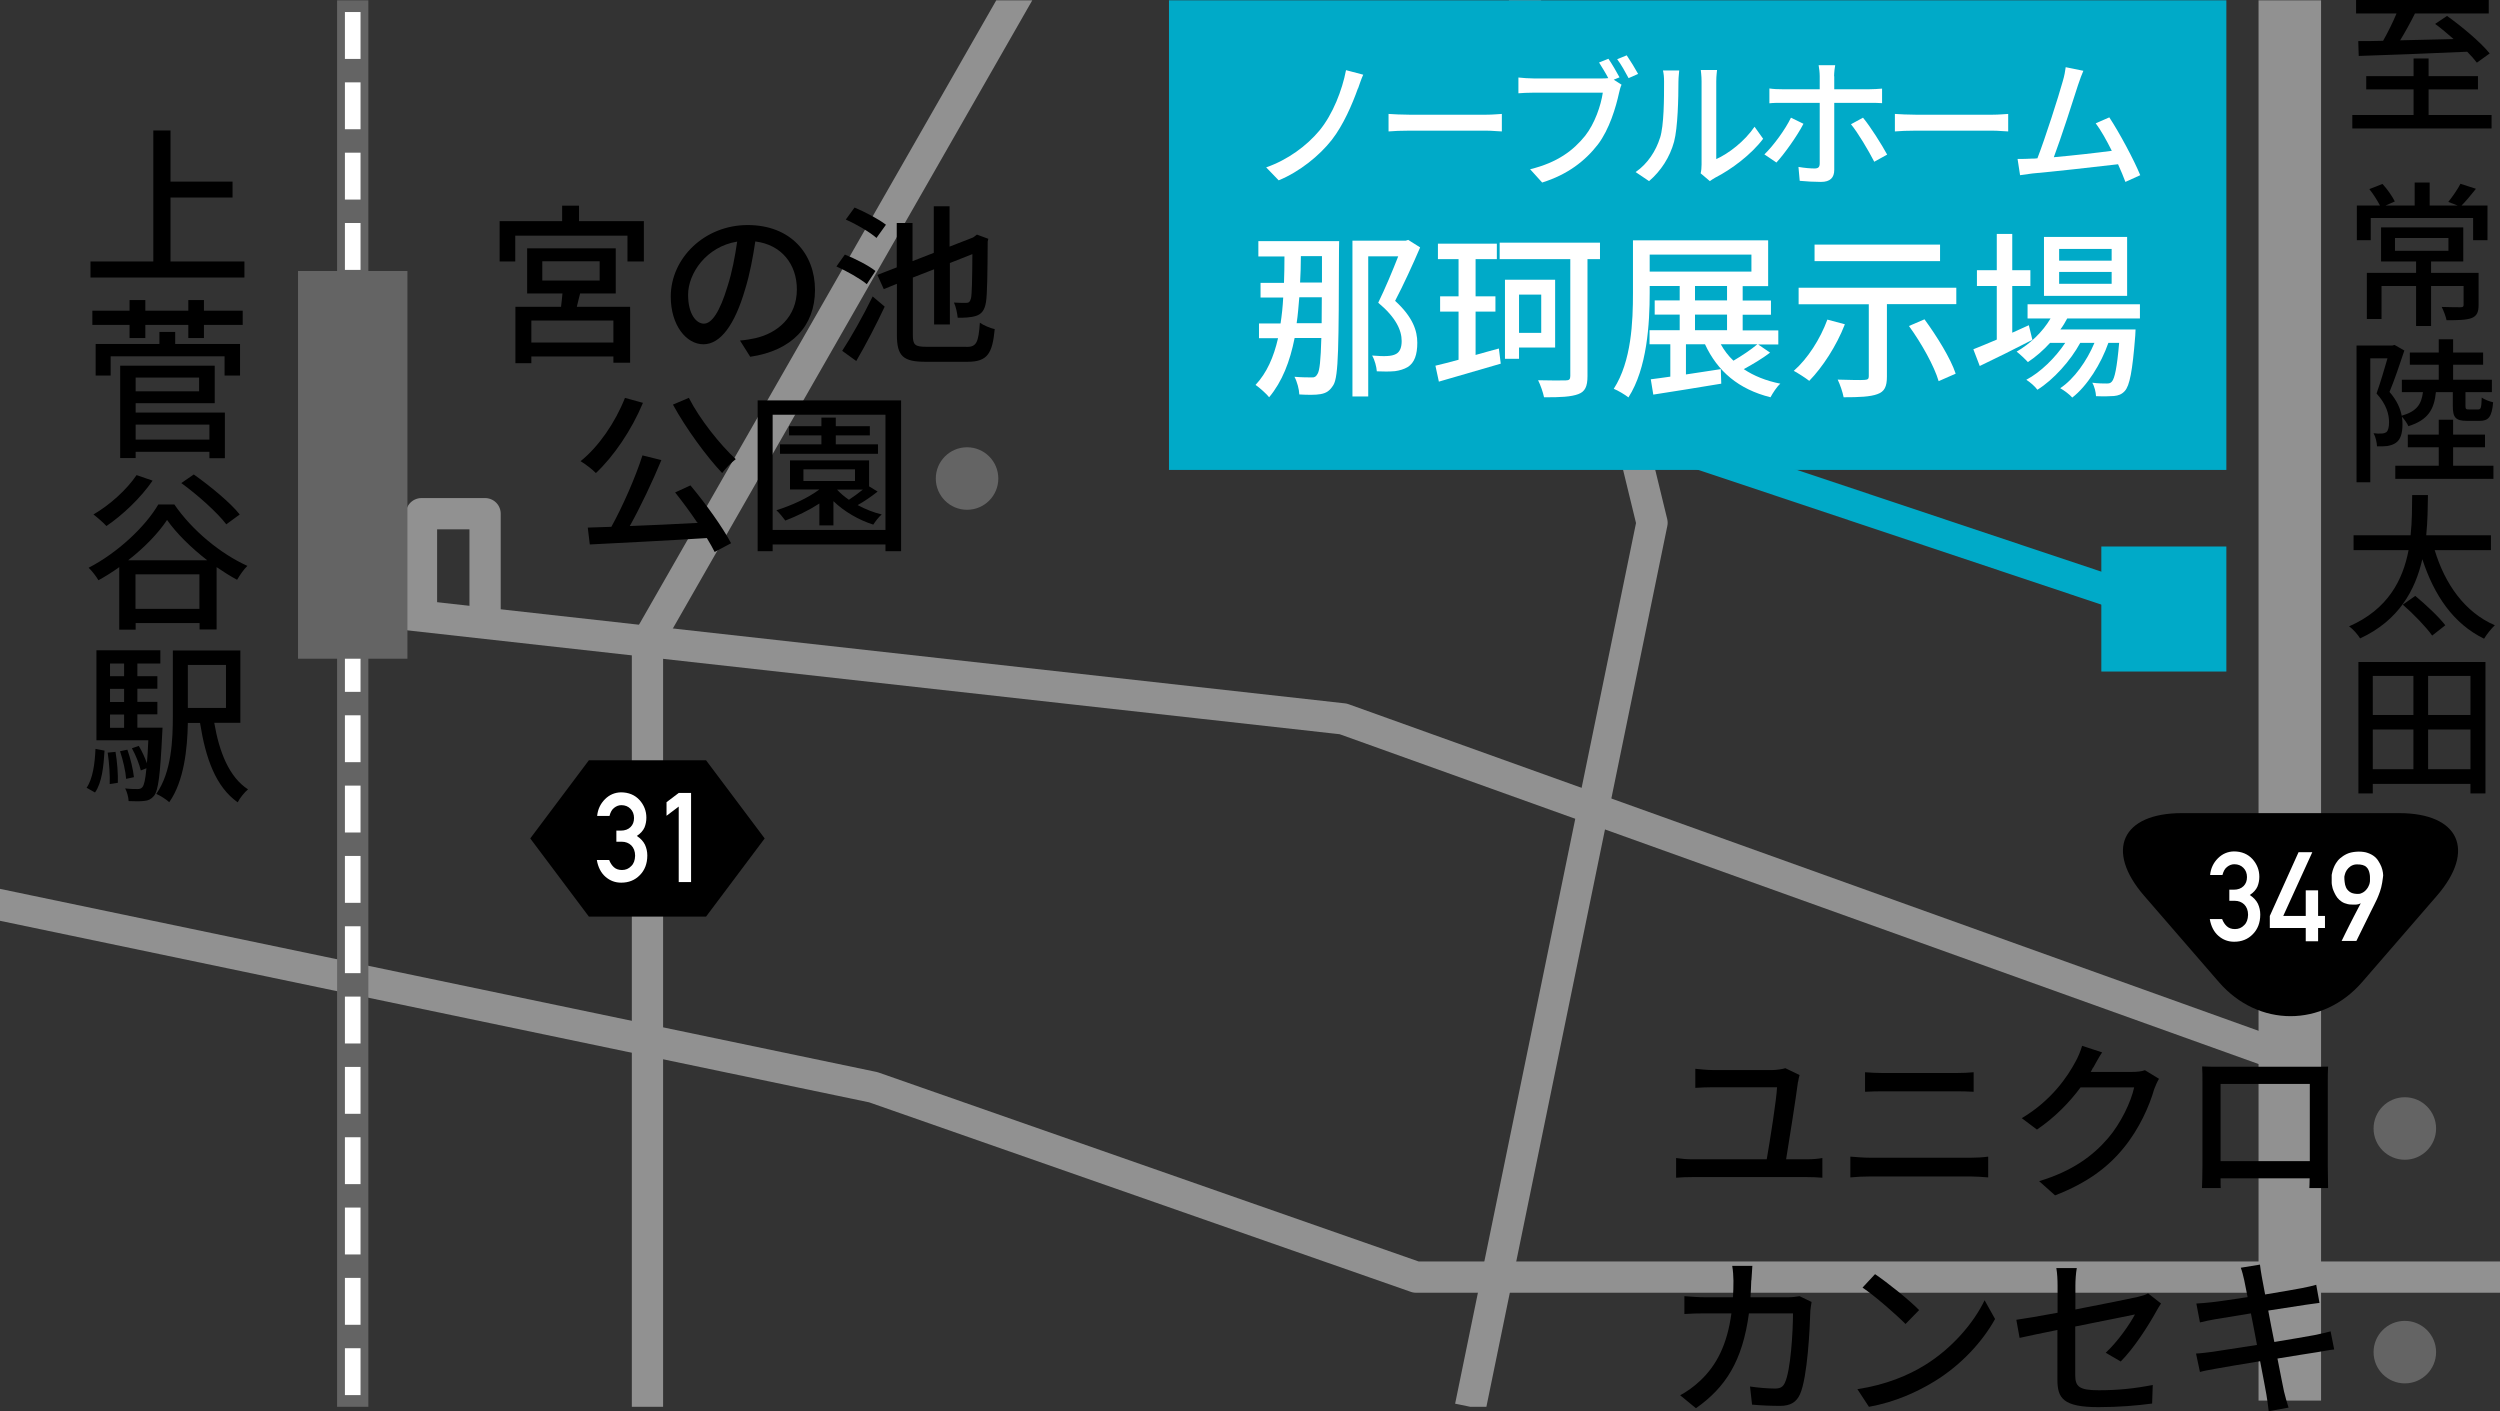 <?xml version="1.0" encoding="UTF-8"?><svg id="_レイヤー_1" xmlns="http://www.w3.org/2000/svg" xmlns:xlink="http://www.w3.org/1999/xlink" viewBox="0 0 159.97 90.31"><rect x="0" y="0" width="159.97" height="90.31" fill="#333333" stroke="none"/><defs><style>.cls-1,.cls-2,.cls-3,.cls-4,.cls-5,.cls-6,.cls-7{fill:none;}.cls-8{fill:#00aac8;}.cls-9{fill:#fff;}.cls-10{fill:#646464;}.cls-2{stroke:#00aac8;}.cls-2,.cls-3,.cls-5{stroke-miterlimit:10;}.cls-2,.cls-3,.cls-6{stroke-width:2px;}.cls-3{stroke:#646464;}.cls-4{stroke-width:4px;}.cls-4,.cls-6{stroke:#919191;stroke-linejoin:round;}.cls-5{stroke:#fff;stroke-dasharray:0 0 3 1.5;}.cls-7{clip-path:url(#clippath);}</style><clipPath id="clippath"><rect class="cls-1" y=".02" width="159.97" height="90"/></clipPath></defs><g class="cls-7"><line class="cls-4" x1="146.52" y1=".02" x2="146.52" y2="89.62"/><polyline class="cls-6" points="22.57 38.94 85.95 46 146.52 67.74"/><polyline class="cls-6" points="69.29 -7.65 41.43 41.04 41.43 90.02"/><polyline class="cls-6" points="-7.65 56.3 55.88 69.57 90.61 81.72 159.97 81.72"/><line class="cls-3" x1="22.57" y1=".02" x2="22.57" y2="90.02"/><line class="cls-5" x1="22.57" y1=".77" x2="22.57" y2="90.02"/><polyline class="cls-6" points="26.97 39.43 26.97 32.87 31.04 32.87 31.04 39.87"/><polyline class="cls-6" points="94.09 90.02 105.71 33.45 96.73 -3.46"/><rect class="cls-10" x="19.07" y="17.34" width="7" height="24.81"/></g><circle class="cls-10" cx="153.88" cy="72.21" r="2"/><circle class="cls-10" cx="61.88" cy="30.62" r="2"/><circle class="cls-10" cx="153.88" cy="86.52" r="2"/><path d="m41.2,14.15v2.58h-1.05v-1.65h-7.18v1.65h-1v-2.58h4v-.99h1.08v.99h4.15Zm-4.08,4.63c-.08.29-.14.58-.21.85h3.41v3.58h-1.07v-.4h-5.25v.43h-1.02v-3.61h2.92c.03-.28.07-.57.09-.85h-2.26v-2.89h5.67v2.89h-2.28Zm2.13,1.73h-5.25v1.41h5.25v-1.41Zm-4.55-2.56h3.67v-1.23h-3.67v1.23Z"/><path d="m48,22.82l-.65-1.03c.37-.03.7-.09.98-.15,1.41-.32,2.66-1.35,2.66-3.12,0-1.6-.97-2.86-2.66-3.07-.15.99-.34,2.06-.66,3.09-.66,2.25-1.57,3.49-2.66,3.49s-2.09-1.21-2.09-3.05c0-2.46,2.16-4.58,4.92-4.58s4.31,1.85,4.31,4.15-1.47,3.89-4.15,4.28Zm-2.96-2.11c.49,0,1.01-.71,1.52-2.41.28-.87.47-1.87.61-2.84-1.98.32-3.14,2.04-3.14,3.4,0,1.27.54,1.85,1.01,1.85Z"/><path d="m55.46,18.18c-.42-.35-1.27-.83-1.94-1.13l.54-.76c.66.26,1.52.7,1.96,1.05l-.56.85Zm-1.57,4.27c.55-.84,1.34-2.23,1.95-3.48l.77.65c-.53,1.13-1.21,2.44-1.82,3.48l-.9-.65Zm2.2-7.22c-.42-.37-1.28-.88-1.97-1.18l.56-.77c.69.29,1.56.75,2.01,1.1l-.61.85Zm5.75,6.97c.65,0,.77-.29.86-1.55.24.17.67.35.95.41-.15,1.56-.46,2.09-1.74,2.09h-2.68c-1.43,0-1.84-.35-1.84-1.72v-3.27l-.84.34-.41-.91,1.24-.48v-2.84h1.01v2.44l1.36-.53v-2.98h1.01v2.58l1.49-.58.08-.05.18-.14.73.27-.04.17c-.01,1.96-.03,3.42-.11,3.88-.08.52-.29.77-.63.88-.33.11-.83.13-1.18.12-.03-.3-.12-.73-.24-.97.28.02.63.02.76.02.18,0,.26-.04.33-.29.06-.25.08-1.2.09-2.83l-1.44.57v3.93h-1.01v-3.53l-1.36.53v3.67c0,.64.13.76.88.76h2.56Z"/><path d="m41.14,25.78c-.73,1.75-1.87,3.42-3.01,4.49-.21-.22-.69-.59-.98-.76,1.17-.94,2.22-2.48,2.84-4.05l1.16.32Zm3.04,5.28c.98,1.17,2.06,2.68,2.6,3.7l-1.05.56c-.13-.26-.3-.56-.5-.89-2.7.17-5.54.31-7.49.41l-.13-1.08c.45-.01.96-.03,1.51-.05.73-1.32,1.54-3.16,1.99-4.57l1.21.3c-.57,1.38-1.33,2.98-2.02,4.22,1.34-.05,2.85-.12,4.33-.2-.45-.67-.96-1.36-1.43-1.95l.98-.45Zm-.1-5.6c.69,1.36,2,3,3,3.92-.28.21-.66.6-.87.89-1.01-1.07-2.32-2.86-3.15-4.38l1.01-.43Z"/><path d="m57.66,25.62v9.65h-1v-.43h-7.22v.43h-.96v-9.65h9.18Zm-1,8.29v-7.37h-7.22v7.37h7.22Zm-.51-2.45c-.4.32-.86.63-1.27.86.48.26,1.01.47,1.54.6-.18.14-.42.46-.54.65-.92-.29-1.87-.84-2.55-1.5v1.55h-.9v-1.4c-.68.44-1.45.81-2.18,1.09-.12-.17-.4-.51-.57-.66.98-.31,2-.77,2.75-1.33h-1.88v-1.86h5.06v1.66l.54.33Zm.03-2.42h-6.27v-.61h2.65v-.57h-2.07v-.59h2.07v-.55h.92v.55h2.18v.59h-2.18v.57h2.7v.61Zm-4.77,1.74h3.3v-.75h-3.3v.75Zm2.16.56c.2.22.46.44.75.64.3-.2.62-.43.89-.65h-1.64Z"/><path d="m15.64,16.73v1.03H5.79v-1.03h4.02v-8.38h1.1v3.27h3.97v1.02h-3.97v4.09h4.73Z"/><path d="m15.53,19.88v.91h-2.48v.84h-1v-.84h-2.75v.84h-1.01v-.84h-2.38v-.91h2.38v-.68h1.01v.68h2.75v-.68h1v.68h2.48Zm-4.32,2.13h4.15v2.02h-.99v-1.23h-7.29v1.23h-.96v-2.02h4.08v-.77h1.01v.77Zm-2.53,4.39h5.71v2.92h-.99v-.41h-4.72v.4h-.99v-5.91h6.05v2.4h-5.06v.6Zm0-2.24v.88h4.06v-.88h-4.06Zm0,3.01v.96h4.72v-.96h-4.72Z"/><path d="m11.15,32.27c1.14,1.67,2.97,3.17,4.68,3.94-.25.24-.48.59-.66.89-.43-.23-.87-.51-1.31-.81v3.99h-1.09v-.41h-4.09v.42h-1.05v-4c-.43.31-.88.59-1.33.84-.13-.22-.4-.59-.63-.8,1.86-.96,3.63-2.63,4.46-4.05h1.02Zm-1.39-1.51c-.76,1.11-1.93,2.21-2.95,2.9-.18-.2-.59-.56-.83-.74,1.03-.6,2.11-1.56,2.76-2.52l1.01.35Zm3.5,5.09c-1.02-.79-1.97-1.72-2.57-2.58-.56.85-1.45,1.77-2.49,2.58h5.06Zm-.5,3.11v-2.21h-4.09v2.21h4.09Zm1.72-5.41c-.57-.75-1.83-1.88-2.88-2.64l.8-.55c1.03.73,2.33,1.79,2.94,2.56l-.86.63Z"/><path d="m5.54,50.41c.39-.56.53-1.53.57-2.49l.58.11c-.06,1.01-.17,2.06-.61,2.68l-.55-.31Zm4.86-3.85s-.01.26-.02.38c-.13,2.66-.25,3.65-.53,3.99-.18.21-.36.3-.62.32-.23.03-.61.03-1,.01-.01-.24-.1-.59-.22-.81.34.04.65.04.79.04.13,0,.22-.02.31-.12.11-.13.19-.47.26-1.21l-.36.14c-.09-.38-.32-.98-.57-1.42l.44-.15c.21.34.4.77.52,1.11.03-.4.07-.88.09-1.47h-3.32v-5.76h4.09v.85h-1.47v.81h1.28v.8h-1.28v.84h1.28v.8h-1.28v.85h1.62Zm-3.01,1.54c.11.64.17,1.45.15,1.99l-.52.08c.02-.55-.03-1.36-.13-2.01l.5-.05Zm-.35-5.64v.81h.9v-.81h-.9Zm.9,1.62h-.9v.84h.9v-.84Zm-.9,2.49h.9v-.85h-.9v.85Zm1.03,3.27c-.03-.47-.2-1.21-.39-1.77l.47-.1c.2.55.37,1.29.42,1.76l-.51.11Zm5.64-3.59c.32,1.89.96,3.48,2.16,4.26-.22.18-.53.56-.66.83-1.4-.99-2.05-2.79-2.41-5.08h-.78c-.03,1.65-.24,3.72-1.19,5.07-.18-.17-.59-.43-.83-.53.98-1.4,1.06-3.43,1.06-5.02v-4.16h4.32v4.63h-1.67Zm-1.69-3.7v2.75h2.44v-2.75h-2.44Z"/><path d="m115.05,69.22c-.13,1.01-.56,3.75-.76,4.96h1.36c.35,0,.68-.03.96-.08v1.26c-.3-.03-.73-.04-.96-.04h-7.39c-.31,0-.66.01-1.01.04v-1.26c.33.05.69.08,1.01.08h4.79c.21-1.2.63-3.86.66-4.61h-4.1c-.42,0-.77.02-1.13.04v-1.22c.34.03.76.08,1.12.08h3.81c.24,0,.67-.06.83-.12l.91.44c-.04.13-.08.34-.09.43Z"/><path d="m119.65,74.08h6.47c.35,0,.75-.02,1.1-.07v1.33c-.36-.03-.79-.06-1.1-.06h-6.47c-.41,0-.86.02-1.25.06v-1.33c.41.03.85.07,1.25.07Zm.86-5.42h4.64c.42,0,.85-.02,1.14-.05v1.25c-.31-.02-.77-.03-1.14-.03h-4.63c-.4,0-.83.01-1.18.03v-1.25c.36.03.8.05,1.17.05Z"/><path d="m133.93,68.31c-.04.09-.1.19-.15.28h2.64c.31,0,.62-.03.83-.11l.9.55c-.11.18-.23.45-.31.67-.3,1.06-.95,2.53-1.94,3.74-1.01,1.25-2.34,2.25-4.4,3.05l-1.02-.91c2.12-.64,3.43-1.61,4.41-2.75.81-.94,1.47-2.32,1.67-3.25h-3.43c-.7.95-1.64,1.92-2.79,2.7l-.97-.73c1.91-1.14,2.94-2.67,3.45-3.64.13-.22.32-.67.41-.99l1.28.42c-.22.33-.45.76-.57.98Z"/><path d="m141.99,68.26h5.97c.25,0,.65,0,1.01-.01-.02.3-.02.64-.02.95v5.4c0,.38.02,1.33.02,1.42h-1.2c.01-.05.01-.31.02-.62h-5.7c0,.3,0,.56.01.62h-1.2c.01-.1.03-.98.03-1.42v-5.4c0-.29,0-.67-.02-.96.44.02.79.02,1.07.02Zm.1,6.04h5.71v-4.94h-5.71v4.94Z"/><path d="m112.06,81.93c-.01.37-.03.74-.05,1.08h2.38c.29,0,.54-.03.76-.07l.77.37c-.03.19-.07.43-.08.56-.03,1.11-.18,4.26-.66,5.34-.23.51-.61.75-1.28.75-.59,0-1.23-.03-1.79-.08l-.13-1.16c.56.08,1.14.13,1.6.13.33,0,.51-.1.63-.37.37-.77.52-3.26.52-4.44h-2.82c-.41,3.06-1.5,4.74-3.39,6.07l-1.01-.83c.4-.21.88-.55,1.27-.92,1.07-1,1.74-2.33,2.01-4.32h-1.67c-.41,0-.92.01-1.34.04v-1.14c.42.03.91.07,1.34.07h1.77c.02-.33.03-.68.03-1.06,0-.24-.03-.69-.08-.95h1.29c-.02.25-.04.66-.06.92Z"/><path d="m123.17,87.35c1.77-1.09,3.15-2.74,3.82-4.15l.67,1.2c-.79,1.43-2.15,2.93-3.86,3.98-1.11.68-2.51,1.33-4.21,1.64l-.74-1.13c1.84-.28,3.27-.89,4.32-1.54Zm-.37-3.52l-.87.89c-.57-.58-1.94-1.78-2.75-2.33l.8-.86c.77.52,2.2,1.66,2.82,2.3Z"/><path d="m131.66,85.1c-1.06.21-1.98.41-2.43.51l-.21-1.16c.51-.07,1.51-.24,2.64-.45v-1.74c0-.35-.02-.79-.08-1.12h1.31c-.06.33-.09.78-.09,1.12v1.53c1.75-.34,3.51-.69,3.98-.8.28-.07.51-.13.67-.23l.83.65c-.09.13-.22.34-.31.51-.5.91-1.42,2.35-2.27,3.2l-.96-.56c.78-.72,1.55-1.84,1.87-2.45-.25.06-2.04.41-3.82.77v3.11c0,.73.24.97,1.51.97s2.35-.12,3.45-.34l-.04,1.19c-.96.13-2.15.23-3.43.23-2.26,0-2.63-.57-2.63-1.75v-3.18Z"/><path d="m143.38,81.12l1.23-.2c.03.21.07.55.12.79.02.13.1.55.21,1.12,1-.17,1.94-.32,2.37-.41.34-.07.68-.14.9-.21l.21,1.16c-.2.02-.57.08-.88.12-.48.08-1.41.22-2.4.37.12.63.25,1.33.39,2.01,1.07-.18,2.05-.34,2.57-.44.42-.09.78-.17,1.03-.24l.23,1.16c-.25.02-.65.1-1.07.17-.57.09-1.54.24-2.56.41.2.99.35,1.81.42,2.11.08.32.18.7.29,1.03l-1.27.23c-.05-.4-.09-.75-.15-1.08-.04-.28-.21-1.1-.4-2.12-1.2.2-2.31.38-2.83.48-.45.08-.78.14-1.02.21l-.25-1.18c.28-.01.74-.07,1.05-.11.54-.08,1.66-.25,2.85-.44-.13-.68-.26-1.39-.39-2.02-1.01.17-1.93.32-2.31.38-.33.06-.59.11-.95.2l-.23-1.21c.31-.02.62-.04.96-.08.41-.04,1.32-.18,2.32-.33-.11-.55-.19-.95-.22-1.1-.07-.3-.13-.55-.22-.79Z"/><polygon points="45.18 48.65 37.68 48.65 33.93 53.65 37.68 58.65 45.18 58.65 48.93 53.65 45.18 48.65"/><path class="cls-9" d="m39.45,53.15h.27c.27,0,.48-.08.63-.23.15-.15.22-.34.22-.58,0-.24-.08-.44-.23-.59-.15-.15-.34-.23-.58-.23-.17,0-.32.06-.46.17-.15.11-.24.29-.3.52h-.79c.04-.42.21-.78.5-1.07.29-.29.63-.43,1.02-.44.5,0,.9.17,1.2.5.28.32.43.69.43,1.12,0,.22-.04.43-.12.63-.09.2-.25.38-.49.54.24.16.41.34.52.56.1.22.15.45.15.69,0,.53-.17.95-.48,1.26-.31.32-.71.48-1.19.48-.38,0-.71-.12-1-.37-.29-.25-.48-.61-.56-1.08h.79c.07.19.17.34.3.46.13.12.31.18.52.18.23,0,.43-.08.59-.25.16-.15.24-.37.25-.66,0-.29-.09-.51-.25-.67-.16-.15-.36-.23-.61-.23h-.34v-.72Z"/><path class="cls-9" d="m43.43,51.61l-.78.59v-.87l.78-.59h.79v5.7h-.79v-4.83Z"/><path d="m141.98,62.84c2.52,2.91,6.65,2.91,9.17,0l4.78-5.52c2.52-2.91,1.43-5.29-2.42-5.29h-13.89c-3.85,0-4.94,2.38-2.42,5.29l4.78,5.52Z"/><path class="cls-9" d="m142.66,56.93h.27c.27,0,.48-.08.63-.23.15-.15.22-.34.22-.58,0-.24-.08-.44-.23-.59-.15-.15-.34-.23-.58-.23-.17,0-.32.06-.46.17-.15.11-.24.29-.3.52h-.79c.04-.42.21-.78.5-1.07.29-.29.63-.43,1.02-.44.5,0,.9.17,1.2.5.28.32.43.69.43,1.12,0,.22-.04.43-.12.63-.09.2-.25.38-.49.54.24.16.41.34.52.56.1.22.15.45.15.69,0,.53-.17.95-.48,1.26-.31.32-.71.48-1.19.48-.38,0-.71-.12-1-.37-.29-.25-.48-.61-.56-1.08h.79c.07.19.17.34.3.46.13.12.31.18.52.18.23,0,.43-.08.59-.25.16-.15.24-.37.25-.66,0-.29-.09-.51-.25-.67-.16-.15-.36-.23-.61-.23h-.34v-.72Z"/><path class="cls-9" d="m145.24,58.61l1.84-4.08h.88l-1.86,4.08h1.44v-1.64h.79v1.64h.44v.77h-.44v.85h-.79v-.85h-2.3v-.77Z"/><path class="cls-9" d="m149.83,60.22s.02-.05.07-.14.11-.22.18-.37c.08-.15.16-.32.25-.5s.19-.37.28-.55c.09-.18.18-.34.26-.5.08-.15.14-.27.19-.36-.08.04-.16.07-.26.08-.1,0-.21.01-.33,0-.17,0-.32-.04-.45-.09s-.24-.13-.33-.21-.17-.18-.23-.29-.11-.21-.15-.31c-.04-.1-.07-.19-.08-.28-.02-.09-.03-.16-.03-.21,0-.02,0-.04,0-.09,0-.04,0-.09,0-.14s0-.1,0-.15c0-.05,0-.1,0-.13,0-.02.01-.06.03-.14.01-.07.04-.16.08-.27s.09-.22.16-.33.16-.23.28-.33.25-.19.42-.27c.17-.08.36-.12.59-.14.24-.02.45,0,.63.04.18.05.34.12.47.21.13.09.24.2.32.33s.15.25.2.38c.05.13.08.25.1.38s.02.22,0,.31c-.02.13-.03.24-.05.34-.02.1-.04.2-.06.29-.02.09-.05.18-.08.27s-.07.18-.11.29c-.01.03-.04.09-.08.19-.05.1-.1.21-.17.35-.07.14-.14.29-.23.46s-.17.34-.25.51c-.2.41-.42.86-.67,1.36h-.93Zm.18-4.12c0,.1,0,.21.02.34.01.12.04.24.09.35s.13.2.24.28.26.12.46.13c.1,0,.19,0,.27-.04.08-.03.15-.07.21-.12s.12-.11.16-.17c.05-.06.08-.12.11-.19.03-.06.05-.12.06-.17.01-.05.02-.09.02-.12,0-.07,0-.14,0-.22,0-.08,0-.16-.02-.25-.01-.08-.04-.16-.07-.24-.03-.08-.08-.14-.14-.2s-.14-.1-.24-.13-.22-.04-.37-.04c-.16,0-.29.05-.4.12-.1.07-.18.15-.24.24-.06.09-.1.17-.12.26s-.04.14-.04.17Z"/><rect class="cls-8" x="134.46" y="34.97" width="8" height="8"/><rect class="cls-8" x="74.8" y=".02" width="67.66" height="30.05"/><path class="cls-9" d="m86.89,5.66c-.36,1.01-.93,2.34-1.67,3.29-.79,1.01-2.06,2.04-3.4,2.59l-.8-.83c1.38-.48,2.6-1.38,3.42-2.37.85-1.04,1.44-2.56,1.69-3.85l1.1.29c-.13.28-.24.63-.33.88Z"/><path class="cls-9" d="m90.19,7.34h4.9c.43,0,.78-.04,1.01-.05v1.12c-.2,0-.61-.05-1.01-.05h-4.9c-.5,0-1.04.02-1.34.05v-1.12c.3.02.86.05,1.34.05Z"/><path class="cls-9" d="m103.6,4.96l-.34.14.5.32c-.07.14-.12.34-.16.52-.2.92-.62,2.34-1.35,3.3-.82,1.06-1.94,1.93-3.57,2.44l-.77-.85c1.76-.43,2.77-1.21,3.52-2.14.62-.79,1.01-1.94,1.13-2.76h-4.43c-.38,0-.74.02-.97.04v-1.01c.26.03.68.06.98.06h4.36c.12,0,.26,0,.41-.02-.17-.33-.41-.71-.59-1l.6-.24c.22.32.53.85.71,1.19Zm1.22-.23l-.61.27c-.2-.37-.48-.89-.73-1.21l.61-.25c.22.32.55.86.73,1.19Z"/><path class="cls-9" d="m106.22,8.83c.26-.8.26-2.56.26-3.59,0-.31-.02-.52-.07-.73h1.04c0,.07-.05.41-.05.72,0,1.03-.04,2.94-.28,3.84-.27.99-.84,1.87-1.6,2.52l-.86-.58c.78-.54,1.3-1.36,1.56-2.19Zm2.66,1.7v-5.33c0-.37-.05-.67-.05-.72h1.04c0,.05-.05.35-.05.72v4.98c.78-.35,1.8-1.12,2.45-2.07l.55.77c-.77,1.02-2.03,1.96-3.07,2.49-.16.09-.27.17-.34.22l-.59-.5c.04-.15.06-.36.06-.57Z"/><path class="cls-9" d="m113.67,10.4l-.77-.52c.59-.57,1.34-1.6,1.7-2.35l.8.39c-.4.78-1.23,1.94-1.73,2.48Zm3.7-5.52v.83h2.26c.23,0,.57-.02.8-.04v.93c-.26-.02-.57-.02-.79-.02h-2.27v4.29c0,.5-.26.77-.85.77-.42,0-.95-.03-1.36-.07l-.08-.89c.39.07.79.1,1.03.1s.33-.09.33-.33c0-.42,0-3.39,0-3.83v-.04h-2.4c-.28,0-.57,0-.82.03v-.95c.26.04.53.05.81.05h2.41v-.84c0-.21-.04-.56-.07-.7h1.06c-.03.13-.07.5-.07.71Zm3.39,5.01l-.83.46c-.38-.74-1.04-1.85-1.49-2.4l.77-.42c.48.58,1.19,1.71,1.55,2.37Z"/><path class="cls-9" d="m122.59,7.34h4.9c.43,0,.78-.04,1.01-.05v1.12c-.2,0-.61-.05-1.01-.05h-4.9c-.5,0-1.04.02-1.34.05v-1.12c.3.02.86.05,1.34.05Z"/><path class="cls-9" d="m132.96,5.47c-.27.86-1.09,3.4-1.54,4.59,1.22-.11,2.75-.28,3.71-.41-.34-.68-.71-1.34-1.03-1.76l.87-.38c.63.95,1.59,2.74,1.98,3.7l-.95.43c-.12-.32-.28-.71-.47-1.13-1.43.17-4.31.49-5.48.59-.22.03-.52.07-.79.11l-.16-1.04c.28,0,.63,0,.9-.02.11,0,.23,0,.37-.02.5-1.29,1.36-3.98,1.61-4.89.13-.43.16-.67.2-.94l1.13.23c-.1.24-.21.51-.34.91Z"/><path class="cls-9" d="m85.69,15.41s-.01.44-.01.58c-.02,6.1-.02,8.1-.36,8.65-.24.38-.45.51-.82.58-.33.06-.85.05-1.36.02-.01-.32-.14-.82-.31-1.13.47.04.9.04,1.12.04.17.01.26-.05.36-.23.13-.21.2-.85.24-2.29h-1.71c-.3,1.51-.79,2.78-1.63,3.79-.15-.2-.62-.62-.87-.79.72-.77,1.16-1.77,1.44-2.99h-1.22v-.94h1.38c.08-.52.14-1.07.17-1.66h-1.45v-.94h1.5c.02-.54.03-1.12.03-1.69h-1.67v-.98h5.18Zm-1.12,5.27c0-.48.01-1.04.01-1.66h-1.44c-.05.58-.09,1.13-.17,1.66h1.6Zm-1.33-4.29c0,.59-.02,1.15-.05,1.69h1.4v-1.69s-1.36,0-1.36,0Zm7.62-.53c-.46,1.07-1.05,2.36-1.59,3.39,1.14,1.04,1.42,1.92,1.42,2.68s-.18,1.29-.62,1.56c-.22.13-.51.22-.81.26-.33.03-.77.03-1.16.01-.02-.28-.13-.72-.3-1.01.38.03.74.05.98.03.21-.01.4-.05.55-.13.26-.14.36-.44.36-.83,0-.68-.36-1.5-1.5-2.45.44-.9.93-2.07,1.28-2.97h-1.92v8.97h-1.01v-9.97h3.41l.16-.05.76.48Z"/><path class="cls-9" d="m94.43,22.71c.48-.13.98-.28,1.48-.41l.12.97c-1.37.4-2.84.83-3.96,1.15l-.22-1.02c.43-.1.93-.23,1.48-.38v-3.08h-1.18v-.98h1.18v-2.38h-1.32v-.99h3.77v.99h-1.36v2.38h1.27v.98h-1.27v2.78Zm7.96-6.13h-.81v7.49c0,.67-.16.99-.59,1.15-.45.17-1.16.21-2.19.2-.06-.3-.23-.79-.38-1.09.77.02,1.54.02,1.77.01.22,0,.29-.07.29-.28v-7.48h-4.52v-1.05h6.42v1.05Zm-5.19,5.66v.72h-.9v-5.06h3.21v4.34h-2.31Zm0-3.39v2.45h1.42v-2.45h-1.42Z"/><path class="cls-9" d="m113.27,22.56c-.51.39-1.14.76-1.69,1.06.64.43,1.43.75,2.34.93-.23.2-.49.61-.63.87-2.04-.51-3.39-1.66-4.19-3.39h-1.22v1.93c.71-.1,1.47-.23,2.23-.34l.03.93c-1.53.25-3.15.52-4.35.7l-.16-.98c.37-.05.79-.1,1.25-.17v-2.07h-1.33v-.9h1.93v-1h-1.6v-.91h1.6v-.92h-1.92v.43c0,1.97-.16,4.83-1.36,6.7-.21-.17-.68-.45-.94-.55,1.14-1.77,1.23-4.31,1.23-6.14v-3.36h8.65v2.93h-1.63v.92h1.81v.91h-1.81v1h2.28v.9h-1.29l.77.53Zm-7.71-5.18h6.51v-1.09h-6.51v1.09Zm2.9,1.84h2.05v-.92h-2.05v.92Zm0,1.91h2.05v-1h-2.05v1Zm1.65.9c.22.39.48.74.81,1.05.53-.31,1.13-.71,1.53-1.05h-2.34Z"/><path class="cls-9" d="m118.05,20.75c-.54,1.39-1.43,2.75-2.28,3.62-.23-.18-.71-.49-.99-.64.89-.78,1.69-2.03,2.15-3.28l1.12.3Zm7.13-2.35v1.06h-4.44v4.64c0,.63-.15.96-.61,1.12-.46.17-1.16.2-2.16.2-.06-.32-.23-.82-.38-1.13.71.02,1.5.04,1.7.02.22-.01.29-.06.29-.23v-4.61h-4.49v-1.06h10.09Zm-1.04-1.69h-8.03v-1.06h8.03v1.06Zm-.99,3.73c.79,1.08,1.67,2.5,1.99,3.47l-1.09.48c-.28-.96-1.1-2.43-1.9-3.53l1-.43Z"/><path class="cls-9" d="m130.04,21.75c-1.15.59-2.39,1.21-3.36,1.67l-.41-1.07c.41-.16.93-.38,1.5-.62v-3.43h-1.27v-1.01h1.27v-2.32h.99v2.32h1.16v1.01h-1.16v2.99c.35-.16.7-.32,1.06-.48l.23.94Zm2.23-1.36c-.13.24-.26.47-.43.69h4.81s-.01.26-.02.4c-.18,2.3-.36,3.2-.67,3.54-.2.22-.41.29-.69.32-.26.02-.69.03-1.15.01-.01-.25-.1-.63-.24-.86.39.05.75.05.9.05.17,0,.26-.01.36-.13.17-.2.32-.85.46-2.47h-.69c-.46,1.33-1.36,2.77-2.31,3.5-.17-.2-.51-.45-.77-.6.9-.6,1.7-1.74,2.19-2.9h-.91c-.62,1.14-1.71,2.36-2.74,3-.16-.22-.46-.48-.71-.64.91-.48,1.85-1.4,2.49-2.36h-.97c-.44.48-.92.9-1.42,1.23-.15-.17-.52-.52-.72-.67.86-.5,1.65-1.24,2.17-2.12h-1.47v-.91h7.19v.91h-4.65Zm3.84-1.46h-5.32v-3.77h5.32v3.77Zm-.99-3h-3.36v.75h3.36v-.75Zm0,1.47h-3.36v.76h3.36v-.76Z"/><line class="cls-2" x1="108.63" y1="29" x2="138.46" y2="38.97"/><path d="m159.43,7.36v.86h-8.91v-.86h3.92v-1.64h-3.03v-.85h3.03v-1.13h.96v1.13h3.16v.85h-3.16v1.64h4.03Zm-8.53-4.73c.46,0,1,0,1.59-.02.3-.53.62-1.17.86-1.75h-2.59v-.86h8.49v.86h-4.72c-.29.58-.63,1.2-.95,1.72,1.06-.02,2.24-.05,3.42-.08-.39-.35-.8-.69-1.18-.97l.76-.51c.94.67,2.15,1.68,2.73,2.4l-.82.59c-.16-.21-.37-.45-.62-.7-2.52.11-5.19.22-6.94.27l-.03-.95Z"/><path d="m159.17,13.15v2.22h-.92v-1.42h-6.55v1.42h-.89v-2.22h1.48c-.16-.31-.43-.74-.68-1.05l.84-.33c.31.33.63.8.79,1.12l-.59.26h1.86v-1.47h.96v1.47h1.79l-.6-.23c.26-.32.61-.82.78-1.16l.99.32c-.31.39-.64.79-.92,1.07h1.66Zm-.57,6.36c0,.45-.1.7-.44.84-.35.13-.86.14-1.61.14-.05-.25-.19-.61-.31-.85.53.02,1.06.02,1.2.02.16,0,.2-.04.2-.16v-1.2h-2.08v2.56h-.96v-2.56h-2.21v2.11h-.94v-2.95h3.15v-.73h-2.24v-2.18h5.26v2.18h-2.06v.73h3.04v2.05Zm-5.35-3.46h3.42v-.82h-3.42v.82Z"/><path d="m155.87,25.08c-.11,1.11-.49,1.79-1.76,2.19-.08-.18-.26-.44-.42-.61.03.17.04.33.04.48,0,.58-.12.99-.43,1.2-.14.1-.33.16-.54.2-.19.02-.43.03-.66.02-.01-.24-.09-.61-.22-.84.2.03.37.03.5.02.12,0,.23-.03.32-.09.12-.1.17-.34.17-.63,0-.49-.15-1.13-.8-1.84.24-.68.51-1.58.7-2.25h-1.1v7.93h-.88v-8.75h2.29l.14-.04.63.36c-.28.84-.63,1.88-.95,2.65.48.55.69,1.06.78,1.52.97-.28,1.26-.73,1.36-1.51h-1.35v-.79h2.36v-.96h-1.85v-.78h1.85v-.85h.92v.85h1.92v.78h-1.92v.96h2.48v.79h-1.69v.87c0,.22.03.24.23.24h.58c.17,0,.21-.08.23-.76.16.12.5.25.73.3-.08.96-.31,1.19-.86,1.19h-.81c-.75,0-.91-.23-.91-.96v-.88h-1.08Zm3.68,4.72v.84h-6.28v-.84h2.78v-1.18h-1.98v-.81h1.98v-.95h.92v.95h2.04v.81h-2.04v1.18h2.58Z"/><path d="m155.79,35.2c.66,2.18,1.93,3.98,3.85,4.81-.22.2-.53.59-.69.86-1.96-.96-3.19-2.76-3.95-5.09-.45,1.98-1.5,3.92-3.98,5.07-.15-.24-.43-.58-.71-.77,2.5-1.09,3.45-2.98,3.81-4.88h-3.52v-.95h3.65c.1-.92.09-1.81.1-2.57h1.01c-.01.77-.02,1.66-.11,2.57h4.14v.95h-3.6Zm-1.24,2.93c.66.55,1.52,1.35,1.92,1.88l-.84.66c-.39-.55-1.21-1.4-1.88-1.98l.8-.56Z"/><path d="m159.04,42.36v8.41h-.96v-.61h-6.25v.61h-.92v-8.41h8.13Zm-7.21.89v2.5h2.6v-2.5h-2.6Zm0,5.97h2.6v-2.54h-2.6v2.54Zm6.25-5.97h-2.71v2.5h2.71v-2.5Zm0,5.97v-2.54h-2.71v2.54h2.71Z"/></svg>